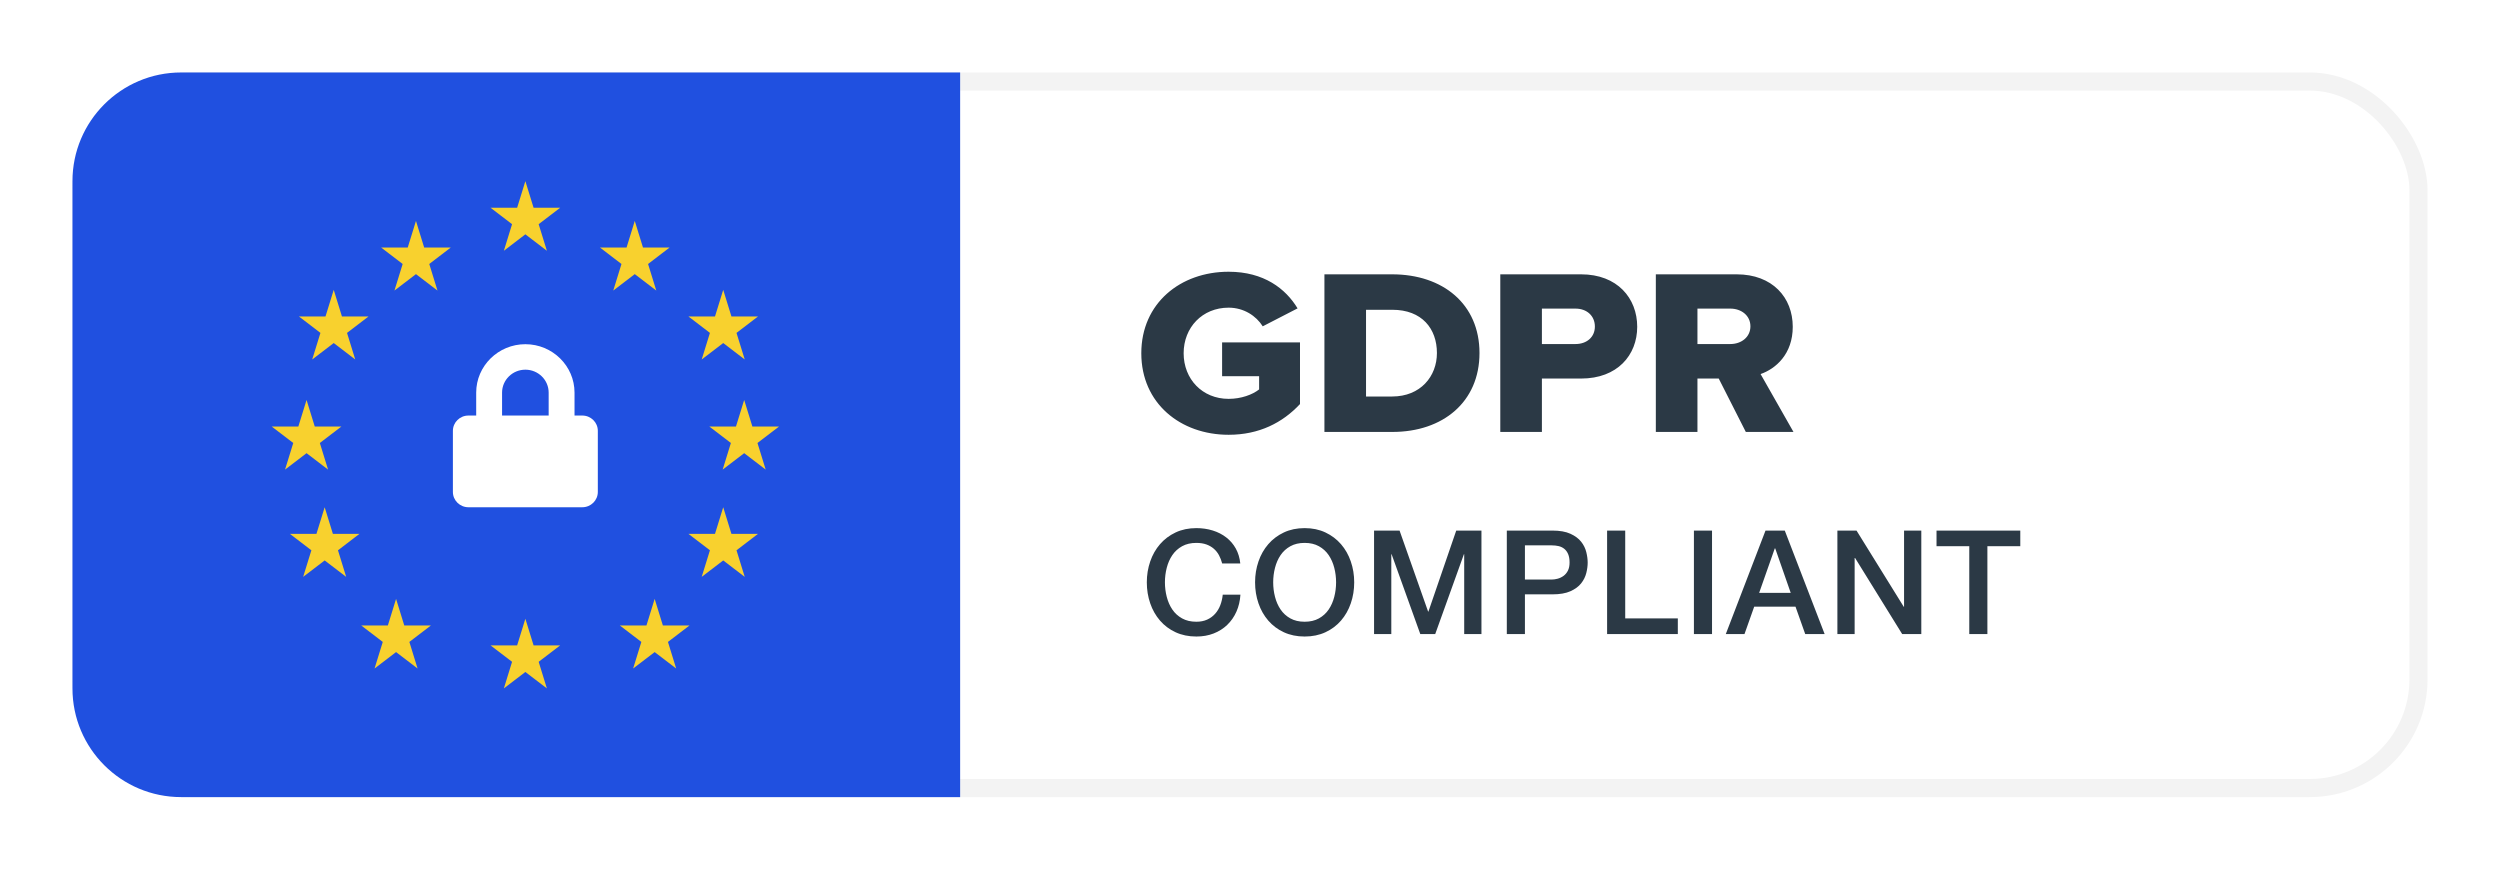 <svg xmlns="http://www.w3.org/2000/svg" xmlns:xlink="http://www.w3.org/1999/xlink" width="138" height="48" viewBox="0 0 138 48">
  <defs>
    <filter id="gdpr-compliant---smaller-a" width="110.8%" height="135%" x="-5.4%" y="-12.5%" filterUnits="objectBoundingBox">
      <feOffset dy="2" in="SourceAlpha" result="shadowOffsetOuter1"/>
      <feGaussianBlur in="shadowOffsetOuter1" result="shadowBlurOuter1" stdDeviation="2"/>
      <feColorMatrix in="shadowBlurOuter1" result="shadowMatrixOuter1" values="0 0 0 0 0.847   0 0 0 0 0.867   0 0 0 0 0.89  0 0 0 1 0"/>
      <feMerge>
        <feMergeNode in="shadowMatrixOuter1"/>
        <feMergeNode in="SourceGraphic"/>
      </feMerge>
    </filter>
    <rect id="gdpr-compliant---smaller-b" width="130" height="40" rx="6"/>
    <path id="gdpr-compliant---smaller-c" d="M6,0 L49,0 L49,40 L6,40 C2.686,40 1.29399067e-15,37.314 8.8817842e-16,34 L8.8817842e-16,6 C4.82366169e-16,2.686 2.686,1.4968968e-15 6,8.8817842e-16 Z"/>
  </defs>
  <g fill="none" fill-rule="evenodd" filter="url(#gdpr-compliant---smaller-a)" transform="translate(4 2)">
    <use fill="#FFF" xlink:href="#gdpr-compliant---smaller-b"/>
    <rect width="129" height="39" x=".5" y=".5" stroke="#F3F3F3" rx="6"/>
    <use fill="#2050E0" xlink:href="#gdpr-compliant---smaller-c"/>
    <path d="M6,0 L49,0 L49,40 L6,40 C2.686,40 1.29399067e-15,37.314 8.8817842e-16,34 L8.8817842e-16,6 C4.82366169e-16,2.686 2.686,1.4968968e-15 6,8.8817842e-16 Z"/>
    <g fill="#F8D12E" fill-rule="nonzero" transform="translate(11 6)">
      <polygon points="14 0 14.454 1.468 15.922 1.468 14.734 2.375 15.188 3.843 14 2.935 12.813 3.843 13.266 2.375 12.078 1.468 13.546 1.468"/>
      <polygon points="14 24.157 14.454 25.625 15.922 25.625 14.734 26.532 15.188 28 14 27.093 12.813 28 13.266 26.532 12.078 25.625 13.546 25.625"/>
      <polygon points="20.039 2.196 20.493 3.664 21.961 3.664 20.773 4.572 21.227 6.039 20.039 5.132 18.852 6.039 19.305 4.572 18.118 3.664 19.586 3.664"/>
      <polygon points="24.922 18 25.375 19.468 26.843 19.468 25.655 20.376 26.109 21.843 24.922 20.936 23.734 21.843 24.188 20.376 23 19.468 24.468 19.468"/>
      <polygon points="26.079 12.078 26.532 13.546 28 13.546 26.812 14.453 27.266 15.922 26.079 15.015 24.891 15.922 25.345 14.453 24.157 13.546 25.625 13.546"/>
      <polygon points="1.922 12.078 2.375 13.546 3.843 13.546 2.655 14.453 3.109 15.922 1.922 15.015 .734 15.922 1.188 14.453 0 13.546 1.468 13.546"/>
      <polygon points="2.922 18 3.375 19.468 4.843 19.468 3.656 20.376 4.109 21.843 2.922 20.936 1.734 21.843 2.188 20.376 1 19.468 2.468 19.468"/>
      <polygon points="24.922 6 25.375 7.468 26.843 7.468 25.655 8.376 26.109 9.843 24.922 8.936 23.734 9.843 24.188 8.376 23 7.468 24.468 7.468"/>
      <polygon points="3.422 6 3.875 7.468 5.343 7.468 4.156 8.376 4.609 9.843 3.422 8.936 2.234 9.843 2.688 8.376 1.5 7.468 2.968 7.468"/>
      <polygon points="21.137 23.059 21.591 24.527 23.059 24.527 21.871 25.434 22.325 26.902 21.137 25.995 19.949 26.902 20.403 25.434 19.216 24.527 20.684 24.527"/>
      <polygon points="7.961 2.196 8.414 3.664 9.882 3.664 8.695 4.572 9.149 6.039 7.961 5.132 6.773 6.039 7.227 4.572 6.039 3.664 7.507 3.664"/>
      <polygon points="6.863 23.059 7.316 24.527 8.784 24.527 7.597 25.434 8.05 26.902 6.863 25.995 5.675 26.902 6.129 25.434 4.941 24.527 6.409 24.527"/>
    </g>
    <path fill="#2B3945" d="M59,15.5 C59,18.265 61.163,20 63.82,20 C65.503,20 66.798,19.335 67.76,18.304 L67.76,14.9 L63.46,14.9 L63.46,16.765 L65.503,16.765 L65.503,17.496 C65.142,17.783 64.515,18.017 63.82,18.017 C62.365,18.017 61.337,16.922 61.337,15.5 C61.337,14.078 62.365,12.983 63.82,12.983 C64.662,12.983 65.343,13.439 65.703,14.013 L67.626,13.022 C66.972,11.939 65.77,11 63.82,11 C61.163,11 59,12.735 59,15.5 Z M69.108,19.843 L69.108,11.143 L72.847,11.143 C75.651,11.143 77.668,12.787 77.668,15.487 C77.668,18.187 75.651,19.843 72.861,19.843 L69.108,19.843 Z M71.405,17.887 L72.847,17.887 C74.409,17.887 75.318,16.778 75.318,15.487 C75.318,14.143 74.49,13.1 72.861,13.1 L71.405,13.1 L71.405,17.887 Z M78.816,19.843 L78.816,11.143 L83.276,11.143 C85.279,11.143 86.374,12.461 86.374,14.039 C86.374,15.604 85.279,16.896 83.276,16.896 L81.113,16.896 L81.113,19.843 L78.816,19.843 Z M84.037,14.026 C84.037,13.426 83.583,13.035 82.969,13.035 L81.113,13.035 L81.113,14.991 L82.969,14.991 C83.583,14.991 84.037,14.613 84.037,14.026 Z M92.369,19.843 L90.874,16.896 L89.699,16.896 L89.699,19.843 L87.402,19.843 L87.402,11.143 L91.862,11.143 C93.838,11.143 94.96,12.422 94.96,14.039 C94.96,15.552 94.012,16.361 93.184,16.648 L95,19.843 L92.369,19.843 Z M92.623,14.013 C92.623,13.413 92.116,13.035 91.515,13.035 L89.699,13.035 L89.699,14.991 L91.515,14.991 C92.116,14.991 92.623,14.613 92.623,14.013 Z"/>
    <path fill="#FFF" fill-rule="nonzero" d="M28.143,18.938 L27.714,18.938 L27.714,17.672 C27.714,16.199 26.496,15 25,15 C23.504,15 22.286,16.199 22.286,17.672 L22.286,18.938 L21.857,18.938 C21.384,18.938 21,19.315 21,19.781 L21,23.156 C21,23.622 21.384,24 21.857,24 L28.143,24 C28.616,24 29,23.622 29,23.156 L29,19.781 C29,19.315 28.616,18.938 28.143,18.938 Z M26.286,18.938 L23.714,18.938 L23.714,17.672 C23.714,16.974 24.291,16.406 25,16.406 C25.709,16.406 26.286,16.974 26.286,17.672 L26.286,18.938 Z"/>
    <path fill="#2B3945" d="M63.464,27.104 C63.421,26.939 63.363,26.787 63.288,26.648 C63.213,26.509 63.117,26.389 63,26.288 C62.883,26.187 62.745,26.108 62.588,26.052 C62.431,25.996 62.248,25.968 62.04,25.968 C61.736,25.968 61.473,26.029 61.252,26.152 C61.031,26.275 60.851,26.439 60.712,26.644 C60.573,26.849 60.471,27.083 60.404,27.344 C60.337,27.605 60.304,27.872 60.304,28.144 C60.304,28.416 60.337,28.683 60.404,28.944 C60.471,29.205 60.573,29.439 60.712,29.644 C60.851,29.849 61.031,30.013 61.252,30.136 C61.473,30.259 61.736,30.32 62.04,30.32 C62.264,30.32 62.461,30.281 62.632,30.204 C62.803,30.127 62.949,30.02 63.072,29.884 C63.195,29.748 63.291,29.589 63.36,29.408 C63.429,29.227 63.475,29.032 63.496,28.824 L64.472,28.824 C64.451,29.165 64.377,29.477 64.252,29.76 C64.127,30.043 63.957,30.287 63.744,30.492 C63.531,30.697 63.28,30.856 62.992,30.968 C62.704,31.08 62.387,31.136 62.04,31.136 C61.613,31.136 61.231,31.057 60.892,30.9 C60.553,30.743 60.267,30.528 60.032,30.256 C59.797,29.984 59.617,29.667 59.492,29.304 C59.367,28.941 59.304,28.555 59.304,28.144 C59.304,27.739 59.367,27.355 59.492,26.992 C59.617,26.629 59.797,26.312 60.032,26.04 C60.267,25.768 60.553,25.552 60.892,25.392 C61.231,25.232 61.613,25.152 62.04,25.152 C62.36,25.152 62.661,25.196 62.944,25.284 C63.227,25.372 63.476,25.5 63.692,25.668 C63.908,25.836 64.083,26.04 64.216,26.28 C64.349,26.52 64.432,26.795 64.464,27.104 L63.464,27.104 Z M68.016,25.968 C67.712,25.968 67.449,26.029 67.228,26.152 C67.007,26.275 66.827,26.439 66.688,26.644 C66.549,26.849 66.447,27.083 66.38,27.344 C66.313,27.605 66.28,27.872 66.28,28.144 C66.28,28.416 66.313,28.683 66.38,28.944 C66.447,29.205 66.549,29.439 66.688,29.644 C66.827,29.849 67.007,30.013 67.228,30.136 C67.449,30.259 67.712,30.32 68.016,30.32 C68.32,30.32 68.583,30.259 68.804,30.136 C69.025,30.013 69.205,29.849 69.344,29.644 C69.483,29.439 69.585,29.205 69.652,28.944 C69.719,28.683 69.752,28.416 69.752,28.144 C69.752,27.872 69.719,27.605 69.652,27.344 C69.585,27.083 69.483,26.849 69.344,26.644 C69.205,26.439 69.025,26.275 68.804,26.152 C68.583,26.029 68.32,25.968 68.016,25.968 Z M68.016,25.152 C68.443,25.152 68.825,25.232 69.164,25.392 C69.503,25.552 69.789,25.768 70.024,26.04 C70.259,26.312 70.439,26.629 70.564,26.992 C70.689,27.355 70.752,27.739 70.752,28.144 C70.752,28.555 70.689,28.941 70.564,29.304 C70.439,29.667 70.259,29.984 70.024,30.256 C69.789,30.528 69.503,30.743 69.164,30.9 C68.825,31.057 68.443,31.136 68.016,31.136 C67.589,31.136 67.207,31.057 66.868,30.9 C66.529,30.743 66.243,30.528 66.008,30.256 C65.773,29.984 65.593,29.667 65.468,29.304 C65.343,28.941 65.28,28.555 65.28,28.144 C65.28,27.739 65.343,27.355 65.468,26.992 C65.593,26.629 65.773,26.312 66.008,26.04 C66.243,25.768 66.529,25.552 66.868,25.392 C67.207,25.232 67.589,25.152 68.016,25.152 Z M71.848,25.288 L73.256,25.288 L74.832,29.76 L74.848,29.76 L76.384,25.288 L77.776,25.288 L77.776,31 L76.824,31 L76.824,26.592 L76.808,26.592 L75.224,31 L74.4,31 L72.816,26.592 L72.8,26.592 L72.8,31 L71.848,31 L71.848,25.288 Z M79.176,25.288 L81.696,25.288 C82.101,25.288 82.432,25.347 82.688,25.464 C82.944,25.581 83.141,25.728 83.28,25.904 C83.419,26.08 83.513,26.272 83.564,26.48 C83.615,26.688 83.64,26.88 83.64,27.056 C83.64,27.232 83.615,27.423 83.564,27.628 C83.513,27.833 83.419,28.024 83.28,28.2 C83.141,28.376 82.944,28.521 82.688,28.636 C82.432,28.751 82.101,28.808 81.696,28.808 L80.176,28.808 L80.176,31 L79.176,31 L79.176,25.288 Z M80.176,27.992 L81.64,27.992 C81.752,27.992 81.867,27.976 81.984,27.944 C82.101,27.912 82.209,27.86 82.308,27.788 C82.407,27.716 82.487,27.62 82.548,27.5 C82.609,27.38 82.64,27.229 82.64,27.048 C82.64,26.861 82.613,26.707 82.56,26.584 C82.507,26.461 82.435,26.364 82.344,26.292 C82.253,26.22 82.149,26.171 82.032,26.144 C81.915,26.117 81.789,26.104 81.656,26.104 L80.176,26.104 L80.176,27.992 Z M84.712,25.288 L85.712,25.288 L85.712,30.136 L88.616,30.136 L88.616,31 L84.712,31 L84.712,25.288 Z M89.504,25.288 L90.504,25.288 L90.504,31 L89.504,31 L89.504,25.288 Z M93.456,25.288 L94.52,25.288 L96.72,31 L95.648,31 L95.112,29.488 L92.832,29.488 L92.296,31 L91.264,31 L93.456,25.288 Z M93.104,28.728 L94.848,28.728 L93.992,26.272 L93.968,26.272 L93.104,28.728 Z M97.424,25.288 L98.48,25.288 L101.088,29.496 L101.104,29.496 L101.104,25.288 L102.056,25.288 L102.056,31 L101,31 L98.4,26.8 L98.376,26.8 L98.376,31 L97.424,31 L97.424,25.288 Z M102.896,25.288 L107.52,25.288 L107.52,26.152 L105.704,26.152 L105.704,31 L104.704,31 L104.704,26.152 L102.896,26.152 L102.896,25.288 Z"/>
  </g>
</svg>
